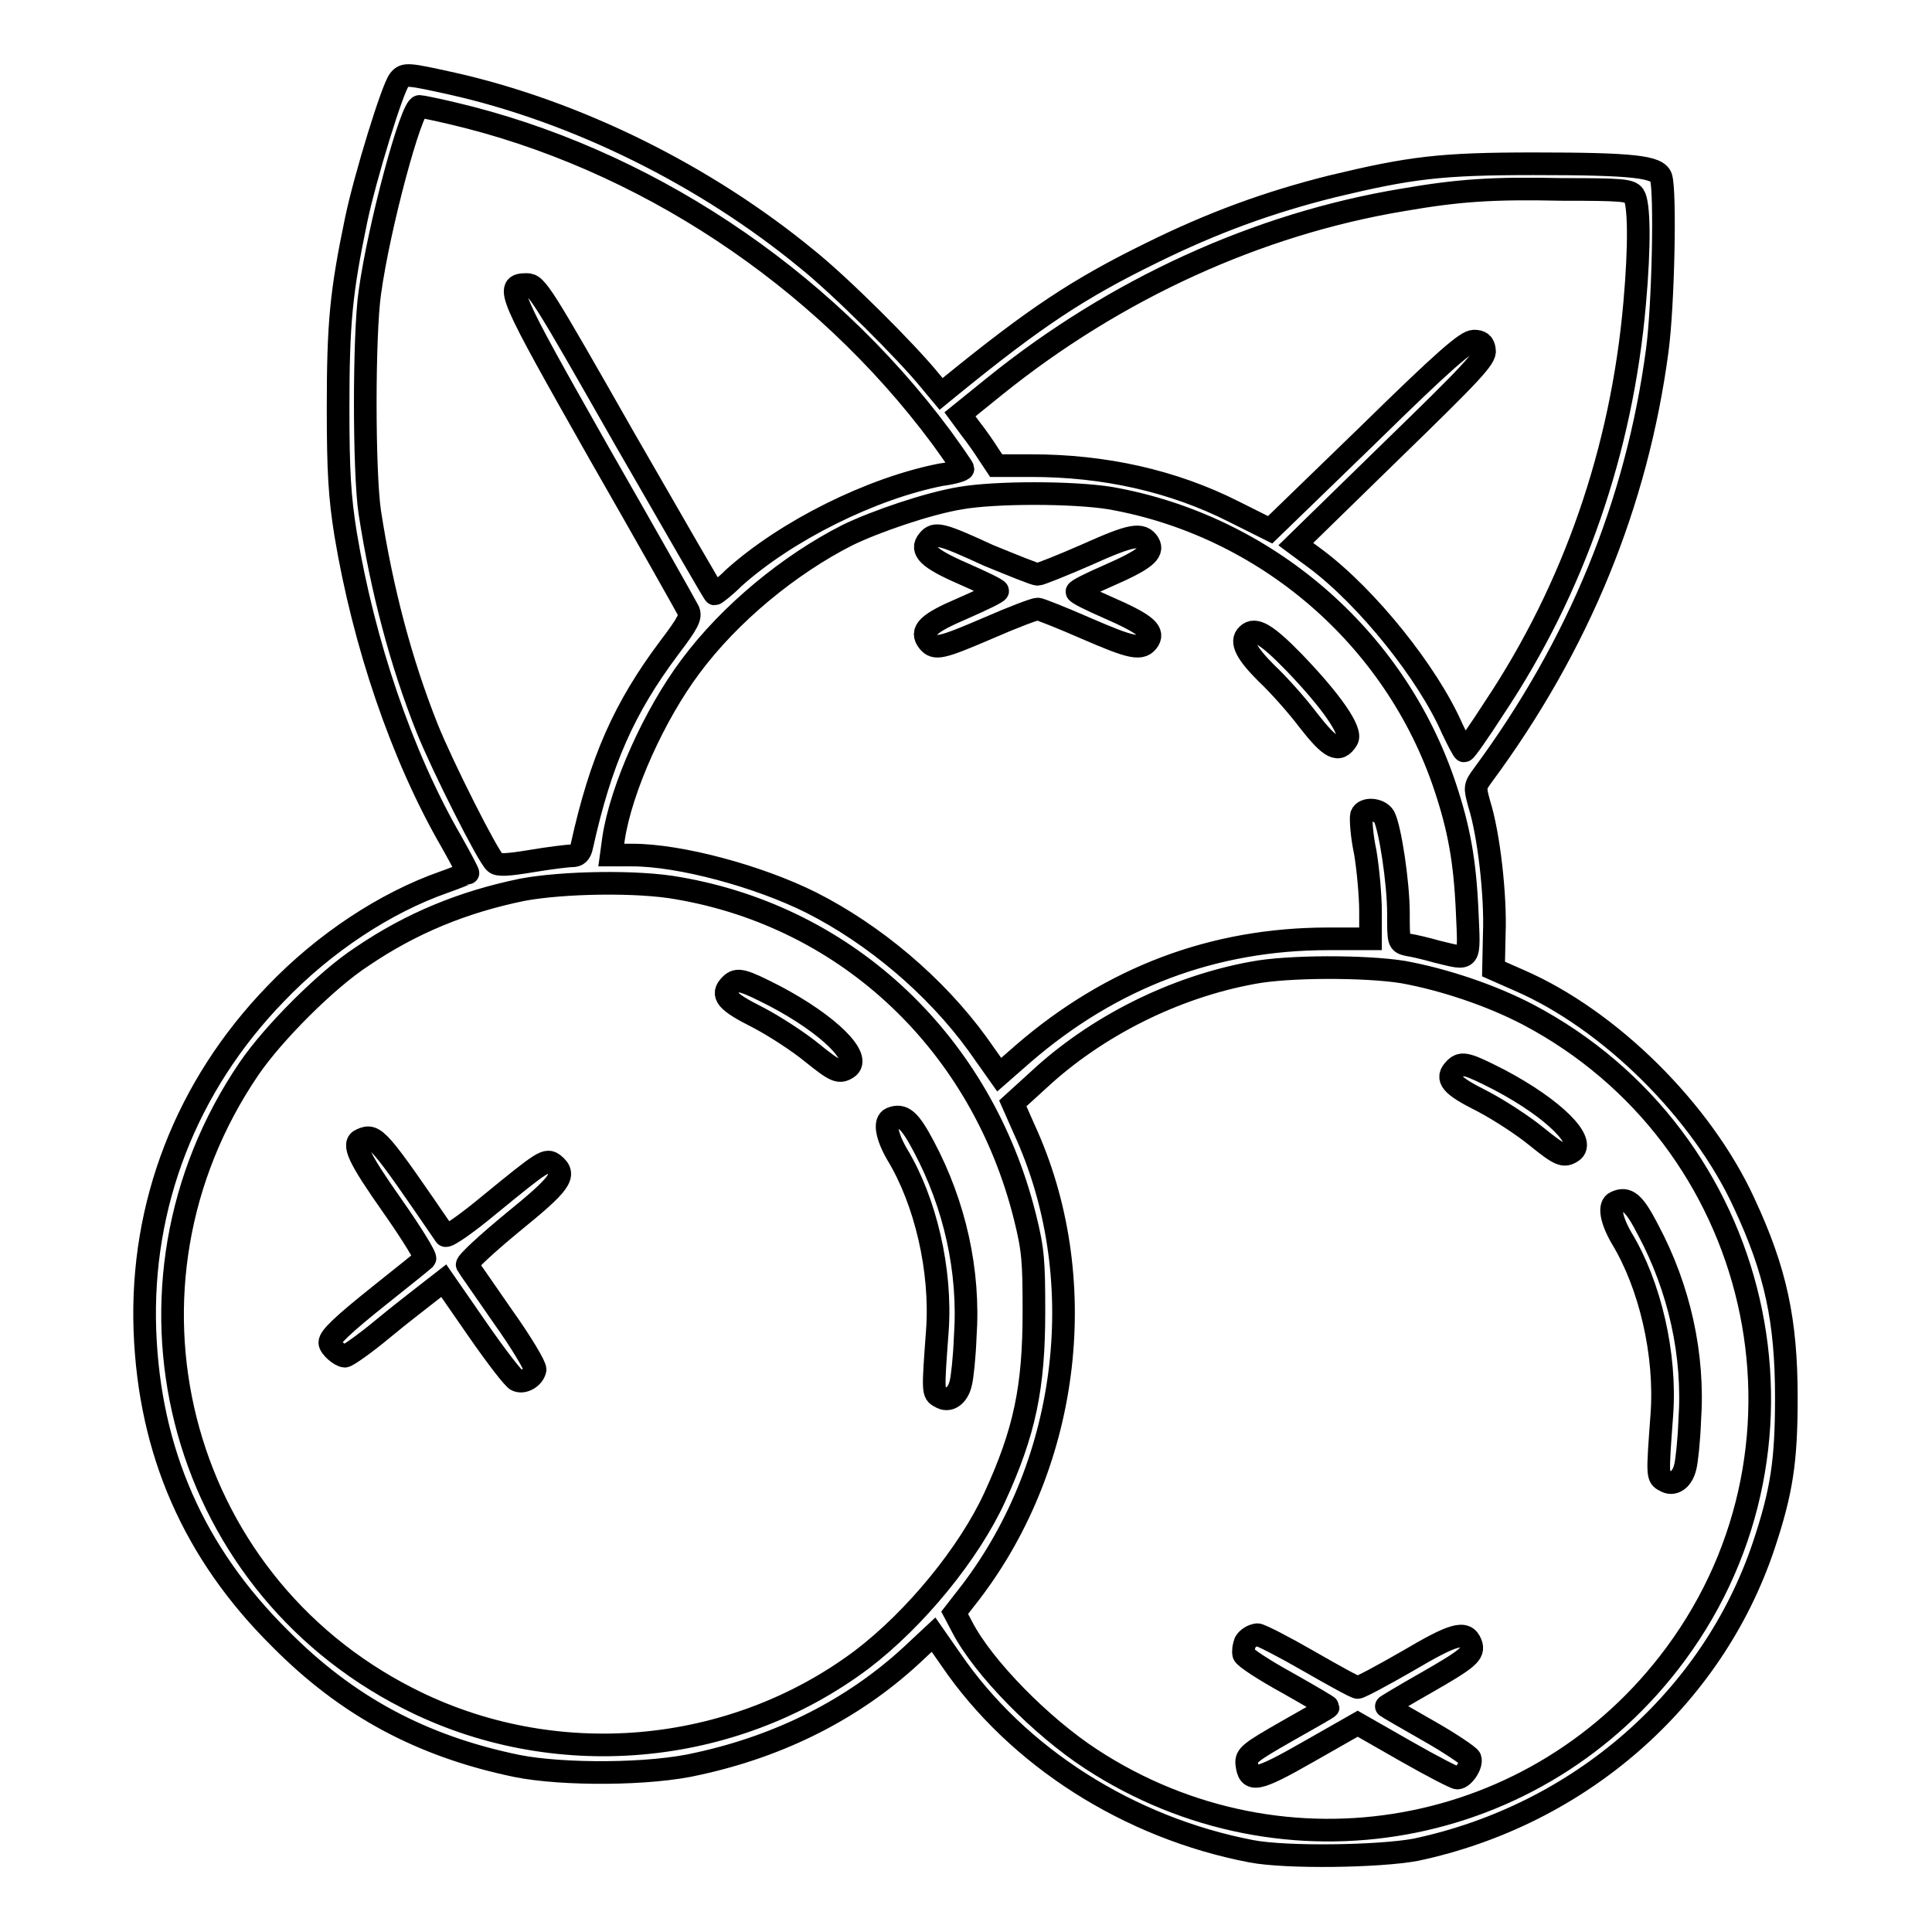 <?xml version="1.0" encoding="utf-8"?>
<!-- Svg Vector Icons : http://www.onlinewebfonts.com/icon -->
<!DOCTYPE svg PUBLIC "-//W3C//DTD SVG 1.1//EN" "http://www.w3.org/Graphics/SVG/1.1/DTD/svg11.dtd">
<svg version="1.1" xmlns="http://www.w3.org/2000/svg" xmlns:xlink="http://www.w3.org/1999/xlink" x="0px" y="0px" viewBox="0 0 256 256" enable-background="new 0 0 256 256" xml:space="preserve">
<g><g><g><path stroke-width="3" fill-opacity="0" stroke="#000000"  d="M52.9,10.6c-0.9,1.1-4.5,12.8-5.7,18.5c-2,9.6-2.4,13.7-2.4,24.9c0,8.5,0.2,11.8,1,16.8c2.4,14.4,7.4,29.3,14,40.7c1.3,2.3,2.3,4.2,2.2,4.2c-0.1,0-1.5,0.6-3.2,1.2c-7.7,2.7-15.8,8-22.3,14.8c-11.8,12.2-17.9,27.9-17.3,44.6c0.6,16.1,6.5,29.5,17.9,40.8c8.9,9,18.8,14.3,31.4,16.9c6,1.2,17.7,1.2,24-0.3c11-2.4,20.6-7.3,28.2-14.3l3-2.8l2.3,3.3c8.8,12.9,23.6,22.3,39.8,25.4c4.7,0.9,17,0.7,21.8-0.2c21.7-4.6,39.3-20,46.1-40.3c2.4-7.2,3-11.2,3-19.6c0-10.2-1.4-16.8-5.6-25.8c-5.6-12.2-17.8-24.3-29.8-29.5l-3.4-1.5l0.1-4.7c0.2-4.9-0.7-13.1-2-17.2c-0.6-2.2-0.6-2.3,0.5-3.8c12.7-17.2,20.4-36,23.1-56.3c0.8-6,1.1-21,0.5-22.9c-0.5-1.4-3.5-1.8-16.9-1.8c-12.3,0-16.3,0.5-26.7,3c-8.4,2.1-15.8,4.8-23.9,8.8c-9.8,4.8-15.5,8.6-26.8,17.8l-1.1,0.9l-1.5-1.8c-3-3.7-11.8-12.5-16.3-16.1C93.4,23.2,76.4,14.8,60,11.1C54.1,9.8,53.6,9.7,52.9,10.6z M59.9,15c25.2,5.9,48.9,21.5,64.8,42.9c1.6,2.2,2.9,4.1,2.9,4.2c0,0.2-1.3,0.6-2.9,0.8c-9.2,1.8-20.5,7.4-27.5,13.7c-1.2,1.2-2.4,2.1-2.5,2.1c-0.1,0-5.4-9.2-11.9-20.5c-11.1-19.5-11.7-20.5-13-20.5c-3,0-2.5,1,9.5,22.2c6.3,11,11.6,20.4,11.9,21c0.4,0.8,0,1.6-2.5,4.9c-6,8-9.1,15-11.6,26.3c-0.2,1-0.6,1.3-1.3,1.3c-0.6,0-3,0.3-5.4,0.7c-3,0.5-4.4,0.6-4.8,0.2c-0.9-0.7-7-12.8-9-17.8c-3.5-8.8-6-18.3-7.6-28.6c-0.8-5.4-0.8-23.5,0-29.1c1.2-8.8,5.5-24.7,6.6-24.7C55.8,14.1,57.8,14.5,59.9,15z M216.5,25.9c0.7,1,0.8,6.5,0.1,14.3c-1.7,19.4-8,37.7-18.6,53.6c-2,3.1-3.8,5.7-4,5.7c-0.1,0-0.8-1.3-1.6-3c-3.2-7.3-11.2-17.3-18-22.4l-2.7-2l12.6-12.3c10.7-10.4,12.6-12.4,12.4-13.4c-0.1-0.9-0.5-1.2-1.4-1.2c-1,0-3.9,2.5-14.1,12.5l-12.9,12.5l-4.8-2.4c-8.1-4.1-17.2-6.1-26.8-6.1H132l-1-1.5c-0.5-0.8-1.6-2.4-2.4-3.4l-1.4-1.9l4.7-3.8c15.9-12.8,34.7-21.4,53.9-24.6c7.5-1.3,12-1.6,21.2-1.4C214.9,25.1,216,25.2,216.5,25.9z M147.1,66c20.5,3.6,37.8,18.4,44.4,38.3c1.8,5.4,2.6,9.7,2.9,16.3c0.3,7,0.6,6.6-4,5.5c-1.4-0.4-3.1-0.8-3.8-0.9c-1.3-0.3-1.3-0.3-1.3-4.2c0-4-1.1-11.3-1.9-12.8c-0.6-1-2.6-1.2-3-0.2c-0.1,0.4,0,2.6,0.5,4.9c0.4,2.4,0.7,5.9,0.7,7.9v3.6H176c-15.2,0-28.7,5.1-40.4,15.2l-3.2,2.8l-2.9-4.1c-5.6-7.7-13.7-14.5-22-18.7c-7-3.5-17.4-6.3-23.7-6.3h-2.8l0.3-2.2c1-6.6,5.4-16.4,10.2-22.8c5.2-7,13.1-13.5,20.8-17.4c3.7-1.8,10.7-4.2,15-4.9C131.9,65.2,142.1,65.2,147.1,66z M89.9,117.7c22.6,3.9,40.2,20.7,45.9,43.5c1.1,4.4,1.2,5.9,1.2,12.6c0,10-1.2,15.9-5.2,24.6c-3.4,7.4-10.5,16.1-17.6,21.5c-17.2,12.9-40.9,15-60.2,5.1c-30.8-15.7-40.6-54.6-21-83.4c3.2-4.7,10.3-11.8,14.9-14.8c6.6-4.5,13.5-7.3,21.3-8.9C74.5,116.9,84.5,116.7,89.9,117.7z M185.9,128.8c5.5,1,11.7,3.1,16.5,5.6c31.2,16.4,40.4,56.7,19.6,84.8c-18.1,24.5-51.8,30.6-77.4,13.9c-6.6-4.3-14.3-12.1-17.1-17.5l-1-1.9l2.1-2.7c13.3-17.4,16.1-41.9,7.1-61.4l-1.5-3.4l3.3-3c7.7-7.2,18.1-12.4,28.5-14.3C170.7,128,180.9,128,185.9,128.8z"/><path stroke-width="3" fill-opacity="0" stroke="#000000"  d="M123,71.6c-1.1,1.3,0,2.4,4.6,4.4c2.5,1.1,4.6,2.1,4.6,2.3s-2.1,1.2-4.6,2.3c-4.7,2-5.7,3-4.6,4.4c0.9,1.1,1.7,0.9,8-1.8c3.2-1.4,6.1-2.5,6.5-2.5c0.3,0,3.3,1.2,6.5,2.6c6,2.6,7.3,2.9,8.2,1.5c0.7-1.2-0.6-2.2-5.4-4.3c-2.3-1-4.1-1.9-4.1-2.1s1.8-1.1,4.1-2.1c4.8-2.1,6.1-3.1,5.4-4.3c-0.9-1.4-2.2-1.2-8.2,1.5c-3.2,1.4-6.2,2.6-6.5,2.6c-0.4,0-3.3-1.2-6.5-2.5C124.7,70.7,123.9,70.5,123,71.6z"/><path stroke-width="3" fill-opacity="0" stroke="#000000"  d="M165.3,84.1c-1,0.9-0.1,2.5,2.5,5.1c1.6,1.5,4.1,4.3,5.6,6.3c2.9,3.7,4,4.3,5.1,2.5c0.7-1.1-2.1-5.1-7-10.2C167.9,84.1,166.3,83.1,165.3,84.1z"/><path stroke-width="3" fill-opacity="0" stroke="#000000"  d="M96.8,130.5c-1.3,1.3-0.6,2.2,3.6,4.3c2.3,1.2,5.5,3.3,7.2,4.7c3.1,2.5,3.6,2.7,4.7,2c2-1.3-2.4-5.7-9.6-9.5C98.4,129.8,97.7,129.6,96.8,130.5z"/><path stroke-width="3" fill-opacity="0" stroke="#000000"  d="M118.1,148.2c-1,0.4-0.6,2.4,0.8,4.8c3.7,6.1,5.9,15.3,5.3,23.4c-0.6,8.1-0.6,8.2,0.4,8.7c1.1,0.7,2.3-0.1,2.7-1.8c0.2-0.7,0.5-3.5,0.6-6.2c0.6-8.7-1.4-17.5-5.5-25.2C120.5,148.3,119.6,147.6,118.1,148.2z"/><path stroke-width="3" fill-opacity="0" stroke="#000000"  d="M47.9,151c-1.3,0.5-0.4,2.4,4.1,8.8c2.6,3.7,4.5,6.8,4.3,7c-0.2,0.2-2.8,2.3-5.7,4.6c-5.4,4.3-6.9,5.8-6.9,6.5c0,0.6,1.4,1.8,2,1.8c0.3,0,2.6-1.6,5-3.6c2.4-2,5.3-4.2,6.3-5l1.8-1.4l4.5,6.5c2.5,3.6,4.8,6.6,5.2,6.7c0.9,0.4,2.2-0.4,2.4-1.4c0.1-0.4-1.8-3.6-4.3-7.1c-2.4-3.5-4.6-6.6-4.7-6.8c-0.1-0.3,2.6-2.8,6-5.6c6.4-5.2,7.2-6.3,5.5-7.7c-1-0.8-1.4-0.5-8.5,5.3c-3,2.5-5.7,4.4-5.9,4.1C50.1,150.7,49.7,150.2,47.9,151z"/><path stroke-width="3" fill-opacity="0" stroke="#000000"  d="M192.8,141.6c-1.3,1.3-0.6,2.2,3.6,4.3c2.3,1.2,5.5,3.3,7.2,4.7c3.1,2.5,3.6,2.7,4.7,2c2-1.3-2.4-5.7-9.6-9.5C194.4,140.9,193.7,140.7,192.8,141.6z"/><path stroke-width="3" fill-opacity="0" stroke="#000000"  d="M214.1,159.3c-1,0.4-0.6,2.4,0.8,4.8c3.7,6.1,5.9,15.3,5.3,23.4c-0.6,8.1-0.6,8.2,0.4,8.7c1.1,0.7,2.3-0.1,2.7-1.8c0.2-0.7,0.5-3.5,0.6-6.2c0.6-8.7-1.4-17.5-5.5-25.2C216.5,159.3,215.6,158.6,214.1,159.3z"/><path stroke-width="3" fill-opacity="0" stroke="#000000"  d="M165,217.6c-0.2,0.5-0.3,1.2-0.2,1.6c0.1,0.4,2.7,2.1,5.8,3.8c3,1.7,5.4,3.1,5.4,3.2c0,0.1-2.5,1.5-5.5,3.2c-4.9,2.8-5.4,3.2-5.3,4.3c0.3,2.5,1.2,2.4,8.2-1.6l6.5-3.7l6.3,3.6c3.5,2,6.6,3.6,6.9,3.6c0.8,0,2-1.8,1.7-2.6c-0.1-0.3-2.6-2-5.6-3.7c-3-1.7-5.4-3.1-5.5-3.2c-0.1,0,2.4-1.5,5.4-3.2c5.4-3.1,6.3-3.8,5.8-5.1c-0.7-1.8-2.3-1.3-8.4,2.3c-3.3,1.9-6.3,3.5-6.6,3.5c-0.3,0-3.2-1.6-6.5-3.5c-3.3-1.9-6.4-3.5-6.8-3.5C165.9,216.7,165.3,217.1,165,217.6z"/></g></g></g>
</svg>